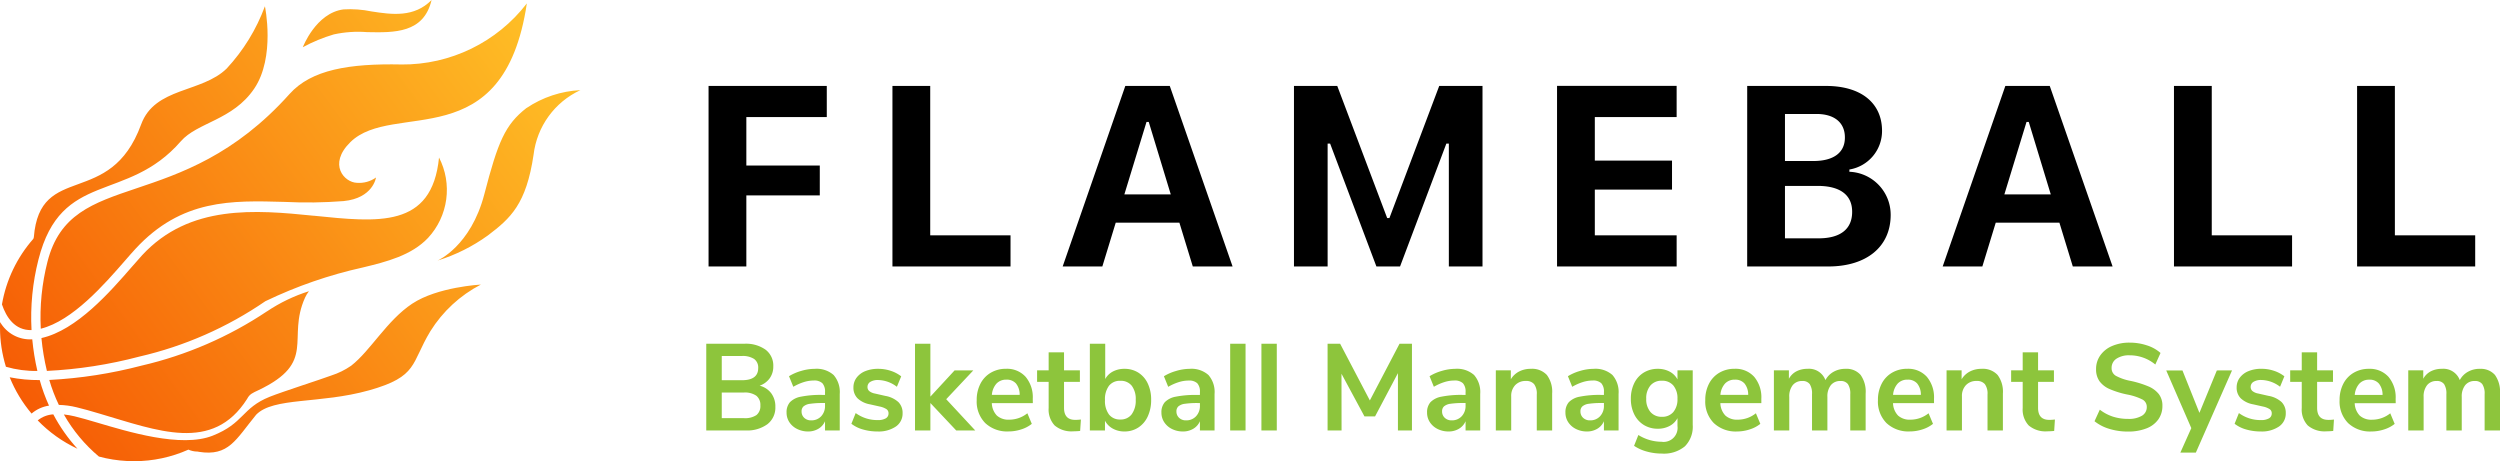 <svg xmlns="http://www.w3.org/2000/svg" xmlns:xlink="http://www.w3.org/1999/xlink" width="243.932" height="45"
  viewBox="0 0 243.932 45">
  <defs>
    <clipPath id="clip-path">
      <path id="Path_1" data-name="Path 1"
        d="M3.677,41.017a13.081,13.081,0,0,0,3.88,2.766A16.124,16.124,0,0,1,5.2,40.429a2.66,2.66,0,0,0-1.519.588m-.6-.666a3.4,3.4,0,0,1,1.7-.774,16.711,16.711,0,0,1-.906-2.492,14.611,14.611,0,0,1-2.929-.274,13.1,13.1,0,0,0,2.133,3.54M0,31.9v.075a13.013,13.013,0,0,0,.578,3.81,10.373,10.373,0,0,0,3.069.408,23.617,23.617,0,0,1-.5-3.086A3.373,3.373,0,0,1,.01,31.425Q0,31.665,0,31.9m26.046-1.52a37.088,37.088,0,0,1-12.225,5.292,44.5,44.5,0,0,1-9.012,1.4,15.791,15.791,0,0,0,.932,2.434,8.084,8.084,0,0,1,1.731.232c.667.157,1.4.371,2.207.609,5.7,1.673,11.073,3.863,14.429-1.42.252-.488.544-.589,1.093-.848,5.784-2.753,2.741-5,4.563-9.039a3.021,3.021,0,0,1,.38-.627,15.941,15.941,0,0,0-4.1,1.972m14.174-.755c-2.468,1.64-4.051,4.568-5.95,6.051a7.342,7.342,0,0,1-1.955.961c-.9.342-4.792,1.586-6.008,2.076-2.729,1.1-2.486,2.58-5.565,3.795S12.423,42.1,9.425,41.217c-.832-.244-1.579-.464-2.158-.6a8.086,8.086,0,0,0-1.037-.178,15.048,15.048,0,0,0,3.421,4.107,13.1,13.1,0,0,0,2.74.435q.334.017.665.018H13.1a12.984,12.984,0,0,0,5.285-1.129,2.149,2.149,0,0,0,.86.189.374.374,0,0,1,.156.027c2.926.459,3.593-1.181,5.592-3.621,1.673-1.73,6.23-1.036,11.025-2.383s4.064-2.616,5.974-5.765a12.691,12.691,0,0,1,4.928-4.552s-4.232.225-6.7,1.865m-9.613-8.58c-5.655-.572-12.117-1.144-16.737,3.85-.284.307-.629.7-1.014,1.147-2.087,2.4-5.366,6.171-8.813,6.938a22.709,22.709,0,0,0,.533,3.205,43.507,43.507,0,0,0,9.032-1.4,36.019,36.019,0,0,0,12.282-5.4,43.748,43.748,0,0,1,9.543-3.3h0c2.283-.551,4.722-1.172,6.337-2.882a6.894,6.894,0,0,0,1.067-7.839c-.685,6.944-5.963,6.31-12.231,5.677M51.372,10.535c-2.1,1.637-2.786,3.309-4.113,8.408s-4.565,6.48-4.565,6.48a16.955,16.955,0,0,0,4.9-2.445c2.226-1.682,3.753-3.053,4.468-7.884a7.984,7.984,0,0,1,4.566-6.3,10.332,10.332,0,0,0-5.254,1.746M22.116,6.689c-2.442,2.386-7.009,1.8-8.345,5.452C10.737,20.426,3.889,15.73,3.3,23.158l-.046.143A13.01,13.01,0,0,0,.191,29.7c.422,1.255,1.254,2.546,2.886,2.508a22.769,22.769,0,0,1,.673-6.874c2.223-8.785,8.612-5.475,13.893-11.549,1.611-1.853,5.076-2.051,7.162-5.137S25.849.61,25.849.61a18.119,18.119,0,0,1-3.733,6.079m17.044-.4c-5.09-.1-8.772.5-10.907,2.88C17.516,21.161,6.975,16.285,4.629,25.551a21.912,21.912,0,0,0-.651,6.522c3.107-.767,6.212-4.338,8.2-6.619.384-.442.728-.838,1.033-1.167C17.723,19.4,22.623,19.554,27.78,19.7a45.1,45.1,0,0,0,5.74-.08c2.894-.282,3.166-2.3,3.166-2.3a2.814,2.814,0,0,1-1.862.517c-1.229-.036-2.842-1.8-.64-3.967C38.369,9.758,49.144,15.427,51.406.332a15.291,15.291,0,0,1-12.247,5.96M42.111,0c-1.705,1.728-3.876,1.422-5.85,1.116a10.387,10.387,0,0,0-2.744-.2c-2.7.347-3.969,3.689-3.969,3.689a15.609,15.609,0,0,1,3.019-1.248,11.089,11.089,0,0,1,3.254-.223C38.481,3.188,41.346,3.246,42.111,0Z"
        transform="translate(258 -186.999)" fill="#fff" />
    </clipPath>
    <linearGradient id="linear-gradient" x1="0.988" y1="0.565" x2="0.002" y2="0.541" gradientUnits="objectBoundingBox">
      <stop offset="0" stop-color="#ffc528" />
      <stop offset="1" stop-color="#f55402" />
    </linearGradient>
  </defs>
  <g id="Group_13" data-name="Group 13" transform="translate(-135 -25)">
    <g id="logo" data-name="Logo" transform="translate(-123 212)" clip-path="url(#clip-path)">
      <rect id="Rectangle_1" data-name="Rectangle 1" width="72.321" height="70.202"
        transform="matrix(0.792, -0.61, 0.61, 0.792, 236.247, -170.25)" fill="url(#linear-gradient)" />
    </g>
    <path id="App_Landing" data-name="App Landing"
      d="M6.12-4.368a2.047,2.047,0,0,1,1.134.744,2.148,2.148,0,0,1,.4,1.32A2.037,2.037,0,0,1,6.882-.612,3.349,3.349,0,0,1,4.752,0H.912V-8.46h3.72a3.3,3.3,0,0,1,2.07.582,1.941,1.941,0,0,1,.75,1.626A1.94,1.94,0,0,1,7.1-5.088,2.024,2.024,0,0,1,6.12-4.368ZM2.424-4.9H4.38q1.6,0,1.6-1.188a1.025,1.025,0,0,0-.4-.888,2.042,2.042,0,0,0-1.2-.288H2.424Zm2.16,3.7a2,2,0,0,0,1.224-.3,1.114,1.114,0,0,0,.384-.936,1.141,1.141,0,0,0-.39-.948A1.94,1.94,0,0,0,4.584-3.7H2.424v2.5ZM11.5-6.012a2.5,2.5,0,0,1,1.836.6,2.517,2.517,0,0,1,.6,1.848V0H12.5V-.9a1.566,1.566,0,0,1-.642.732A1.926,1.926,0,0,1,10.848.1,2.355,2.355,0,0,1,9.78-.144,1.9,1.9,0,0,1,9.024-.8a1.668,1.668,0,0,1-.276-.936,1.483,1.483,0,0,1,.33-1.02,1.983,1.983,0,0,1,1.074-.54A9.781,9.781,0,0,1,12.2-3.468h.3v-.276a1.206,1.206,0,0,0-.258-.864,1.166,1.166,0,0,0-.858-.264,3.228,3.228,0,0,0-.978.162,4.946,4.946,0,0,0-1,.45l-.42-1.032a4.66,4.66,0,0,1,1.188-.516A4.7,4.7,0,0,1,11.5-6.012ZM11.148-.984a1.282,1.282,0,0,0,.978-.4A1.454,1.454,0,0,0,12.5-2.424v-.252h-.216A8.278,8.278,0,0,0,11.04-2.6a1.212,1.212,0,0,0-.636.252.642.642,0,0,0-.192.492.823.823,0,0,0,.264.63A.947.947,0,0,0,11.148-.984ZM17.616.1A5.076,5.076,0,0,1,16.182-.1a3.245,3.245,0,0,1-1.11-.552l.42-1.044a3.546,3.546,0,0,0,2.148.684,1.5,1.5,0,0,0,.786-.168.534.534,0,0,0,.27-.48.486.486,0,0,0-.186-.408,1.915,1.915,0,0,0-.666-.264l-.96-.216a2.36,2.36,0,0,1-1.212-.588,1.453,1.453,0,0,1-.4-1.056,1.562,1.562,0,0,1,.306-.954,1.976,1.976,0,0,1,.852-.642A3.265,3.265,0,0,1,17.7-6.012a3.825,3.825,0,0,1,1.206.192,3.346,3.346,0,0,1,1.026.54l-.42,1.02a3.1,3.1,0,0,0-1.824-.66,1.4,1.4,0,0,0-.768.18.569.569,0,0,0-.276.5.509.509,0,0,0,.174.4,1.234,1.234,0,0,0,.558.24l1,.228a2.534,2.534,0,0,1,1.284.606,1.48,1.48,0,0,1,.408,1.086,1.521,1.521,0,0,1-.66,1.3A2.981,2.981,0,0,1,17.616.1ZM25.3,0l-2.52-2.676V0h-1.5V-8.46h1.5V-3.3L25.14-5.856h1.824l-2.64,2.808L27.156,0Zm7.476-2.664h-4a1.825,1.825,0,0,0,.492,1.212,1.683,1.683,0,0,0,1.2.4,2.83,2.83,0,0,0,1.776-.624l.432,1.032a3.15,3.15,0,0,1-1.026.54,3.941,3.941,0,0,1-1.242.2A3.112,3.112,0,0,1,28.134-.72,2.979,2.979,0,0,1,27.3-2.952a3.424,3.424,0,0,1,.36-1.6,2.618,2.618,0,0,1,1.014-1.08,2.872,2.872,0,0,1,1.482-.384,2.445,2.445,0,0,1,1.914.78,3.1,3.1,0,0,1,.7,2.148Zm-2.58-2.292a1.273,1.273,0,0,0-.966.384,1.867,1.867,0,0,0-.45,1.1h2.712a1.711,1.711,0,0,0-.36-1.11A1.187,1.187,0,0,0,30.192-4.956Zm6.72,3.924a4.454,4.454,0,0,0,.552-.036L37.392.048q-.36.036-.66.036a2.537,2.537,0,0,1-1.824-.57,2.262,2.262,0,0,1-.588-1.7V-4.74H33.192V-5.868H34.32V-7.62h1.5v1.752h1.548V-4.74H35.82v2.532Q35.82-1.032,36.912-1.032Zm4.8-4.98a2.482,2.482,0,0,1,1.356.372,2.5,2.5,0,0,1,.918,1.056,3.634,3.634,0,0,1,.33,1.6,3.753,3.753,0,0,1-.33,1.614,2.546,2.546,0,0,1-.924,1.086A2.432,2.432,0,0,1,41.712.1,2.3,2.3,0,0,1,40.578-.18a1.879,1.879,0,0,1-.762-.768V0H38.34V-8.46h1.5v3.444a1.794,1.794,0,0,1,.756-.738A2.367,2.367,0,0,1,41.712-6.012Zm-.4,4.944a1.325,1.325,0,0,0,1.1-.5,2.242,2.242,0,0,0,.4-1.416,2.14,2.14,0,0,0-.39-1.38,1.348,1.348,0,0,0-1.11-.48,1.341,1.341,0,0,0-1.11.486,2.188,2.188,0,0,0-.39,1.4,2.214,2.214,0,0,0,.39,1.4A1.334,1.334,0,0,0,41.316-1.068Zm6.756-4.944a2.5,2.5,0,0,1,1.836.6,2.517,2.517,0,0,1,.6,1.848V0H49.08V-.9a1.566,1.566,0,0,1-.642.732A1.926,1.926,0,0,1,47.424.1a2.354,2.354,0,0,1-1.068-.24A1.9,1.9,0,0,1,45.6-.8a1.668,1.668,0,0,1-.276-.936,1.483,1.483,0,0,1,.33-1.02,1.983,1.983,0,0,1,1.074-.54,9.781,9.781,0,0,1,2.052-.168h.3v-.276a1.206,1.206,0,0,0-.258-.864,1.166,1.166,0,0,0-.858-.264,3.228,3.228,0,0,0-.978.162,4.946,4.946,0,0,0-1,.45l-.42-1.032a4.66,4.66,0,0,1,1.188-.516A4.7,4.7,0,0,1,48.072-6.012ZM47.724-.984a1.282,1.282,0,0,0,.978-.4,1.454,1.454,0,0,0,.378-1.038v-.252h-.216a8.278,8.278,0,0,0-1.248.072,1.212,1.212,0,0,0-.636.252.642.642,0,0,0-.192.492.823.823,0,0,0,.264.63A.947.947,0,0,0,47.724-.984ZM52.032-8.46h1.5V0h-1.5Zm3.048,0h1.5V0h-1.5Zm14.688,0V0H68.4V-5.592L66.168-1.368H65.136L62.892-5.532,62.9,0H61.536V-8.46H62.76l2.9,5.532L68.556-8.46Zm4.224,2.448a2.5,2.5,0,0,1,1.836.6,2.517,2.517,0,0,1,.6,1.848V0H75V-.9a1.566,1.566,0,0,1-.642.732A1.926,1.926,0,0,1,73.344.1a2.355,2.355,0,0,1-1.068-.24A1.9,1.9,0,0,1,71.52-.8a1.668,1.668,0,0,1-.276-.936,1.483,1.483,0,0,1,.33-1.02,1.983,1.983,0,0,1,1.074-.54A9.781,9.781,0,0,1,74.7-3.468H75v-.276a1.206,1.206,0,0,0-.258-.864,1.166,1.166,0,0,0-.858-.264,3.228,3.228,0,0,0-.978.162,4.946,4.946,0,0,0-1,.45l-.42-1.032a4.66,4.66,0,0,1,1.188-.516A4.7,4.7,0,0,1,73.992-6.012ZM73.644-.984a1.282,1.282,0,0,0,.978-.4A1.454,1.454,0,0,0,75-2.424v-.252h-.216a8.278,8.278,0,0,0-1.248.072,1.212,1.212,0,0,0-.636.252.642.642,0,0,0-.192.492.823.823,0,0,0,.264.63A.947.947,0,0,0,73.644-.984ZM81.36-6.012a1.961,1.961,0,0,1,1.572.6A2.721,2.721,0,0,1,83.448-3.6V0h-1.5V-3.516a1.556,1.556,0,0,0-.258-1,.991.991,0,0,0-.81-.312,1.369,1.369,0,0,0-1.038.408,1.514,1.514,0,0,0-.39,1.092V0h-1.5V-5.868h1.464v.876a2.029,2.029,0,0,1,.8-.756A2.42,2.42,0,0,1,81.36-6.012Zm6.132,0a2.5,2.5,0,0,1,1.836.6,2.517,2.517,0,0,1,.6,1.848V0H88.5V-.9a1.566,1.566,0,0,1-.642.732A1.926,1.926,0,0,1,86.844.1a2.355,2.355,0,0,1-1.068-.24A1.9,1.9,0,0,1,85.02-.8a1.668,1.668,0,0,1-.276-.936,1.483,1.483,0,0,1,.33-1.02,1.983,1.983,0,0,1,1.074-.54A9.781,9.781,0,0,1,88.2-3.468h.3v-.276a1.206,1.206,0,0,0-.258-.864,1.166,1.166,0,0,0-.858-.264,3.228,3.228,0,0,0-.978.162,4.946,4.946,0,0,0-1,.45l-.42-1.032a4.66,4.66,0,0,1,1.188-.516A4.7,4.7,0,0,1,87.492-6.012ZM87.144-.984a1.282,1.282,0,0,0,.978-.4A1.454,1.454,0,0,0,88.5-2.424v-.252h-.216a8.278,8.278,0,0,0-1.248.072,1.212,1.212,0,0,0-.636.252.642.642,0,0,0-.192.492.823.823,0,0,0,.264.63A.947.947,0,0,0,87.144-.984Zm10.02-4.884V-.54A2.712,2.712,0,0,1,96.4,1.548a3.2,3.2,0,0,1-2.25.708,5.455,5.455,0,0,1-1.476-.2A4.17,4.17,0,0,1,91.44,1.5L91.86.444a4.305,4.305,0,0,0,2.256.66,1.368,1.368,0,0,0,1.56-1.536V-1.2a1.833,1.833,0,0,1-.768.762,2.4,2.4,0,0,1-1.152.27,2.543,2.543,0,0,1-1.362-.366,2.515,2.515,0,0,1-.93-1.026,3.314,3.314,0,0,1-.336-1.524,3.4,3.4,0,0,1,.33-1.53,2.454,2.454,0,0,1,.93-1.032,2.574,2.574,0,0,1,1.368-.366,2.4,2.4,0,0,1,1.152.27,1.833,1.833,0,0,1,.768.762v-.888ZM94.152-1.332A1.4,1.4,0,0,0,95.274-1.8a1.906,1.906,0,0,0,.4-1.284,1.926,1.926,0,0,0-.4-1.3,1.4,1.4,0,0,0-1.122-.468,1.4,1.4,0,0,0-1.116.468,1.907,1.907,0,0,0-.408,1.3,1.893,1.893,0,0,0,.408,1.278A1.4,1.4,0,0,0,94.152-1.332Zm9.708-1.332h-4a1.825,1.825,0,0,0,.492,1.212,1.683,1.683,0,0,0,1.2.4,2.83,2.83,0,0,0,1.776-.624l.432,1.032a3.15,3.15,0,0,1-1.026.54A3.941,3.941,0,0,1,101.5.1,3.112,3.112,0,0,1,99.222-.72a2.979,2.979,0,0,1-.834-2.232,3.424,3.424,0,0,1,.36-1.6,2.618,2.618,0,0,1,1.014-1.08,2.872,2.872,0,0,1,1.482-.384,2.445,2.445,0,0,1,1.914.78,3.1,3.1,0,0,1,.7,2.148Zm-2.58-2.292a1.273,1.273,0,0,0-.966.384,1.867,1.867,0,0,0-.45,1.1h2.712a1.711,1.711,0,0,0-.36-1.11A1.187,1.187,0,0,0,101.28-4.956Zm10.776-1.056a1.821,1.821,0,0,1,1.488.594,2.811,2.811,0,0,1,.492,1.818V0h-1.5V-3.54a1.654,1.654,0,0,0-.228-.978.853.853,0,0,0-.732-.306,1.146,1.146,0,0,0-.936.408,1.745,1.745,0,0,0-.336,1.14V0h-1.5V-3.54a1.689,1.689,0,0,0-.222-.978.85.85,0,0,0-.738-.306,1.132,1.132,0,0,0-.924.408,1.745,1.745,0,0,0-.336,1.14V0h-1.5V-5.868h1.464v.828a1.754,1.754,0,0,1,.732-.726,2.261,2.261,0,0,1,1.068-.246,1.707,1.707,0,0,1,1.764,1.1,2,2,0,0,1,.792-.81A2.286,2.286,0,0,1,112.056-6.012Zm8.652,3.348h-4a1.825,1.825,0,0,0,.492,1.212,1.683,1.683,0,0,0,1.2.4,2.83,2.83,0,0,0,1.776-.624l.432,1.032a3.15,3.15,0,0,1-1.026.54,3.941,3.941,0,0,1-1.242.2A3.112,3.112,0,0,1,116.07-.72a2.979,2.979,0,0,1-.834-2.232,3.424,3.424,0,0,1,.36-1.6,2.618,2.618,0,0,1,1.014-1.08,2.872,2.872,0,0,1,1.482-.384,2.445,2.445,0,0,1,1.914.78,3.1,3.1,0,0,1,.7,2.148Zm-2.58-2.292a1.273,1.273,0,0,0-.966.384,1.867,1.867,0,0,0-.45,1.1h2.712a1.711,1.711,0,0,0-.36-1.11A1.187,1.187,0,0,0,118.128-4.956Zm7.212-1.056a1.961,1.961,0,0,1,1.572.6,2.721,2.721,0,0,1,.516,1.812V0h-1.5V-3.516a1.556,1.556,0,0,0-.258-1,.991.991,0,0,0-.81-.312,1.369,1.369,0,0,0-1.038.408,1.514,1.514,0,0,0-.39,1.092V0h-1.5V-5.868H123.4v.876a2.029,2.029,0,0,1,.8-.756A2.42,2.42,0,0,1,125.34-6.012Zm6.612,4.98a4.454,4.454,0,0,0,.552-.036L132.432.048q-.36.036-.66.036a2.537,2.537,0,0,1-1.824-.57,2.262,2.262,0,0,1-.588-1.7V-4.74h-1.128V-5.868h1.128V-7.62h1.5v1.752h1.548V-4.74H130.86v2.532Q130.86-1.032,131.952-1.032Zm7.68,1.14a6.131,6.131,0,0,1-1.824-.264,4.228,4.228,0,0,1-1.44-.744l.516-1.128a4.234,4.234,0,0,0,1.29.684,4.818,4.818,0,0,0,1.47.216,2.489,2.489,0,0,0,1.35-.306.967.967,0,0,0,.474-.858.8.8,0,0,0-.438-.732,5.6,5.6,0,0,0-1.458-.48,8.637,8.637,0,0,1-1.716-.528,2.423,2.423,0,0,1-1-.768,1.987,1.987,0,0,1-.336-1.188,2.281,2.281,0,0,1,.408-1.332,2.687,2.687,0,0,1,1.152-.918,4.2,4.2,0,0,1,1.716-.33,5.279,5.279,0,0,1,1.692.27,3.679,3.679,0,0,1,1.32.738L142.3-6.432a3.908,3.908,0,0,0-2.5-.9,2.224,2.224,0,0,0-1.29.33,1.057,1.057,0,0,0-.474.918.842.842,0,0,0,.42.756,4.922,4.922,0,0,0,1.428.492,9.608,9.608,0,0,1,1.734.534,2.572,2.572,0,0,1,1.02.75,1.823,1.823,0,0,1,.354,1.152,2.242,2.242,0,0,1-.4,1.326,2.532,2.532,0,0,1-1.164.876A4.8,4.8,0,0,1,139.632.108Zm10.152-5.964L146.256,2.16h-1.512l1.068-2.388-2.448-5.628h1.584l1.656,4.14,1.7-4.14ZM152.58.1A5.076,5.076,0,0,1,151.146-.1a3.245,3.245,0,0,1-1.11-.552l.42-1.044a3.546,3.546,0,0,0,2.148.684,1.5,1.5,0,0,0,.786-.168.534.534,0,0,0,.27-.48.486.486,0,0,0-.186-.408,1.915,1.915,0,0,0-.666-.264l-.96-.216a2.36,2.36,0,0,1-1.212-.588,1.453,1.453,0,0,1-.4-1.056,1.562,1.562,0,0,1,.306-.954,1.976,1.976,0,0,1,.852-.642,3.265,3.265,0,0,1,1.266-.228,3.825,3.825,0,0,1,1.206.192,3.346,3.346,0,0,1,1.026.54l-.42,1.02a3.1,3.1,0,0,0-1.824-.66,1.4,1.4,0,0,0-.768.18.569.569,0,0,0-.276.5.509.509,0,0,0,.174.4,1.234,1.234,0,0,0,.558.24l1,.228a2.534,2.534,0,0,1,1.284.606,1.48,1.48,0,0,1,.408,1.086,1.521,1.521,0,0,1-.66,1.3A2.981,2.981,0,0,1,152.58.1Zm6.6-1.128a4.454,4.454,0,0,0,.552-.036L159.66.048q-.36.036-.66.036a2.537,2.537,0,0,1-1.824-.57,2.262,2.262,0,0,1-.588-1.7V-4.74H155.46V-5.868h1.128V-7.62h1.5v1.752h1.548V-4.74h-1.548v2.532Q158.088-1.032,159.18-1.032Zm6.576-1.632h-4a1.825,1.825,0,0,0,.492,1.212,1.683,1.683,0,0,0,1.2.4,2.83,2.83,0,0,0,1.776-.624l.432,1.032a3.15,3.15,0,0,1-1.026.54,3.941,3.941,0,0,1-1.242.2,3.112,3.112,0,0,1-2.274-.816,2.979,2.979,0,0,1-.834-2.232,3.424,3.424,0,0,1,.36-1.6,2.618,2.618,0,0,1,1.014-1.08,2.872,2.872,0,0,1,1.482-.384,2.445,2.445,0,0,1,1.914.78,3.1,3.1,0,0,1,.7,2.148Zm-2.58-2.292a1.273,1.273,0,0,0-.966.384,1.867,1.867,0,0,0-.45,1.1h2.712a1.711,1.711,0,0,0-.36-1.11A1.187,1.187,0,0,0,163.176-4.956Zm10.776-1.056a1.821,1.821,0,0,1,1.488.594,2.811,2.811,0,0,1,.492,1.818V0h-1.5V-3.54a1.654,1.654,0,0,0-.228-.978.853.853,0,0,0-.732-.306,1.146,1.146,0,0,0-.936.408,1.745,1.745,0,0,0-.336,1.14V0h-1.5V-3.54a1.689,1.689,0,0,0-.222-.978.85.85,0,0,0-.738-.306,1.132,1.132,0,0,0-.924.408,1.745,1.745,0,0,0-.336,1.14V0h-1.5V-5.868h1.464v.828a1.754,1.754,0,0,1,.732-.726,2.261,2.261,0,0,1,1.068-.246,1.707,1.707,0,0,1,1.764,1.1,2,2,0,0,1,.792-.81A2.286,2.286,0,0,1,173.952-6.012Z"
      transform="translate(203 67)" fill="#8dc53c" />
    <path id="Path_31" data-name="Path 31"
      d="M2.136,0H5.823V-6.934h7.166V-9.851H5.823v-4.724h7.849v-3.04H2.136ZM20.078,0H31.6V-3.04H23.764V-17.615H20.078ZM36.688,0h3.87l1.306-4.272h6.213L49.384,0h3.882L47.138-17.615H42.8Zm8.179-14.1h.22l2.148,7.068H42.707ZM59.256,0H62.54V-11.987h.244L67.3,0h2.307l4.517-11.987h.244V0h3.284V-17.615H73.429L68.57-4.724h-.22L63.48-17.615H59.256ZM84.925,0h11.67V-3.04H88.611V-7.5h7.532v-2.832H88.611v-4.248h7.983v-3.04H84.925Zm18.552,0h7.91c3.76,0,6.091-1.941,6.091-5.029v-.024a4.192,4.192,0,0,0-4.028-4.187v-.22a3.805,3.805,0,0,0,3.186-3.748v-.024c0-2.71-2.039-4.382-5.457-4.382h-7.7Zm6.763-14.88c1.758,0,2.771.854,2.771,2.283v.024c0,1.453-1.086,2.283-3.076,2.283h-2.771v-4.59Zm.122,7.019c2.173,0,3.357.879,3.357,2.515v.024c0,1.672-1.147,2.576-3.271,2.576h-3.284V-7.861ZM122.553,0h3.87l1.306-4.272h6.213L135.249,0h3.882L133-17.615h-4.333Zm8.179-14.1h.22L133.1-7.031h-4.529ZM145.121,0h11.523V-3.04h-7.837V-17.615h-3.687Zm17.868,0h11.523V-3.04h-7.837V-17.615h-3.687Z"
      transform="translate(202 51)" />
  </g>
</svg>